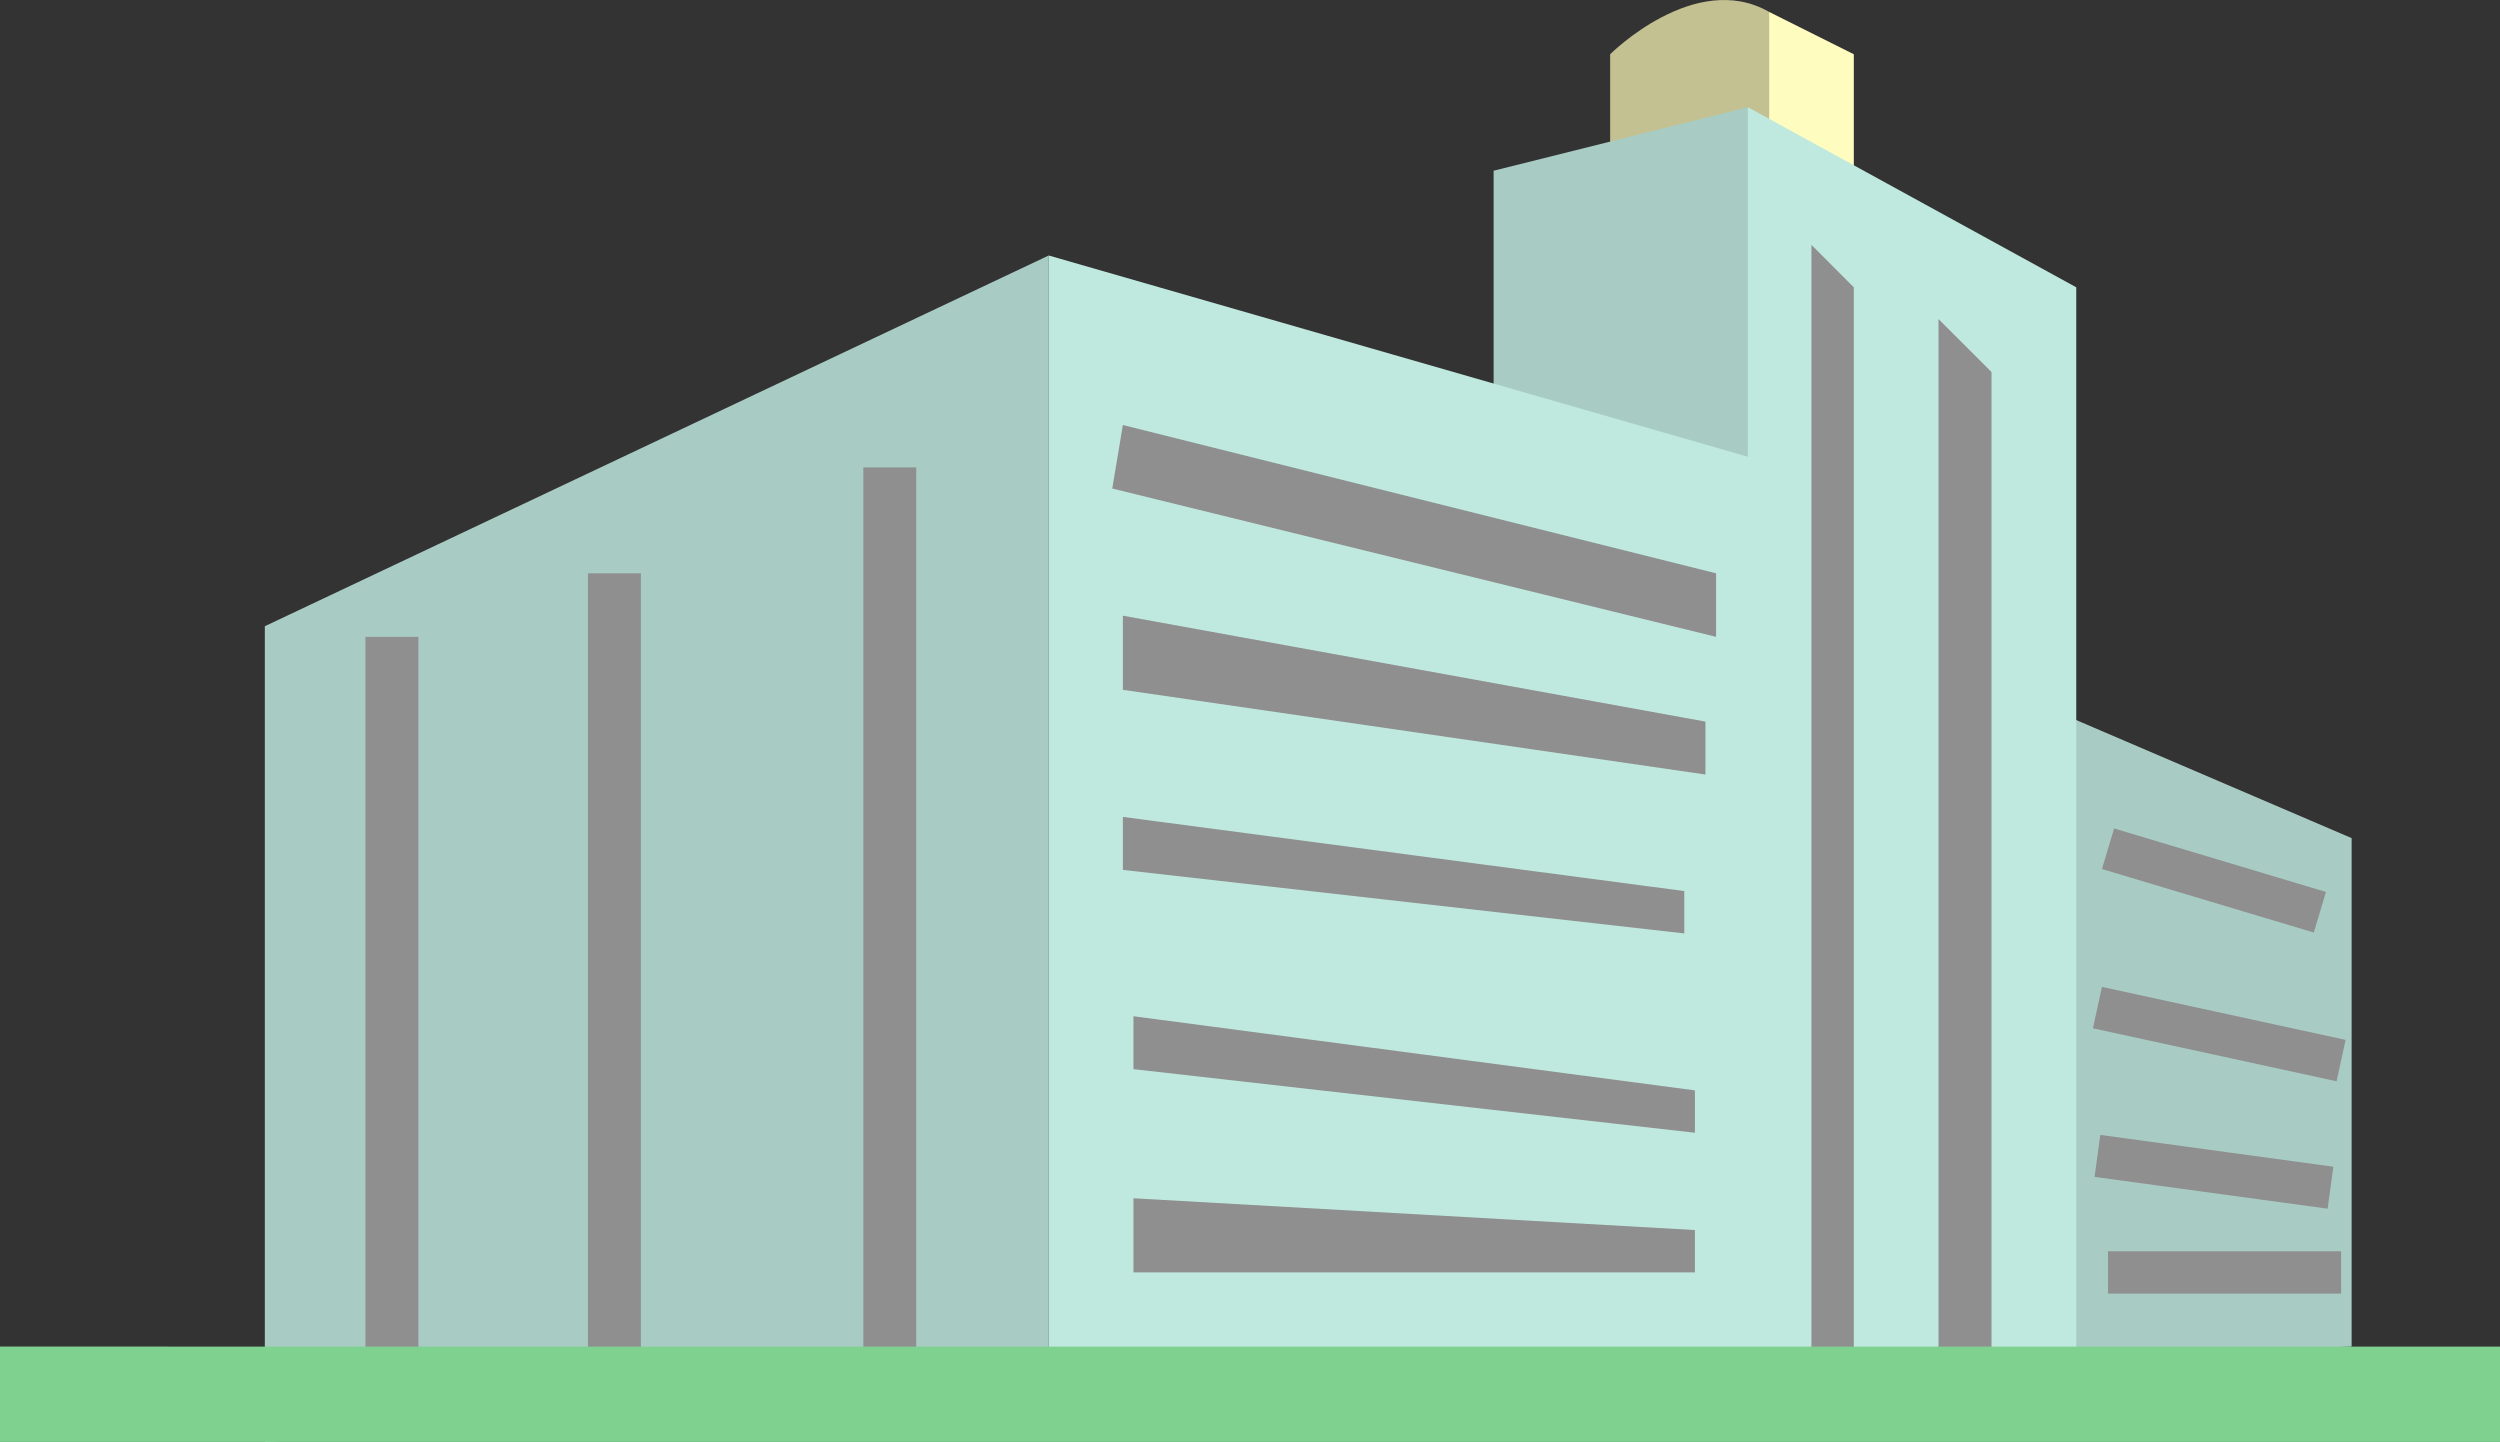 <svg xmlns="http://www.w3.org/2000/svg" width="193.336" height="111.511"><rect width="100%" height="100%" fill="#333333" stroke="none"/><path fill="#c3c092" d="M124.52 14.843V4.195s6.554-6.555 12.289-3.277v14.746l-12.29-.82"/><path fill="#fffcbf" d="m136.809.918 6.554 3.277v11.469h-6.554V.918"/><path fill="#a8ccc3" d="m135.172 8.289-19.664 4.914V30.41l14.336 14.336 6.105-5.418-.777-31.04m23.754 46.696 22.937 9.832v39.32l-21.297.82-1.64-49.972M81.102 19.758 20.48 48.428v63.082l60.622-3.277V19.757"/><path fill="#bfe9de" d="m81.102 19.758 54.07 15.566V8.289l25.394 13.93v82.738l-79.464 3.277V19.757"/><path fill="#8f8f8f" d="M140.086 18.937v86.84h3.277V22.218l-3.277-3.28m9.828 5.737 4.098 4.094v77.008l-4.098.82V24.675m-63.078 8.192 45.875 11.469v4.914L86.016 37.78l.82-4.913m0 14.746v5.734l45.055 6.551v-4.094l-45.055-8.191m0 15.562v4.098l43.418 4.914V68.91l-43.418-5.735m.82 15.415v4.093l43.418 4.918v-3.277L87.656 78.59m0 14.078v5.734h43.418v-3.277l-43.418-2.457m-20.89-56.524v69.77h4.093v-69.77h-4.093m-21.301 8.192v62.55h4.097v-62.55h-4.097M28.262 49.25v57.347h4.097V49.25h-4.097"/><path fill="none" stroke="#8f8f8f" stroke-width="3.277" d="m179.406 70.55-16.383-4.914m18.024 16.384-18.844-4.098m18.024 13.929-18.024-2.46m18.844 9.011h-18.024"/><path fill="#7fd190" d="M193.336 111.511v-7.375H0v7.375h193.336"/></svg>
